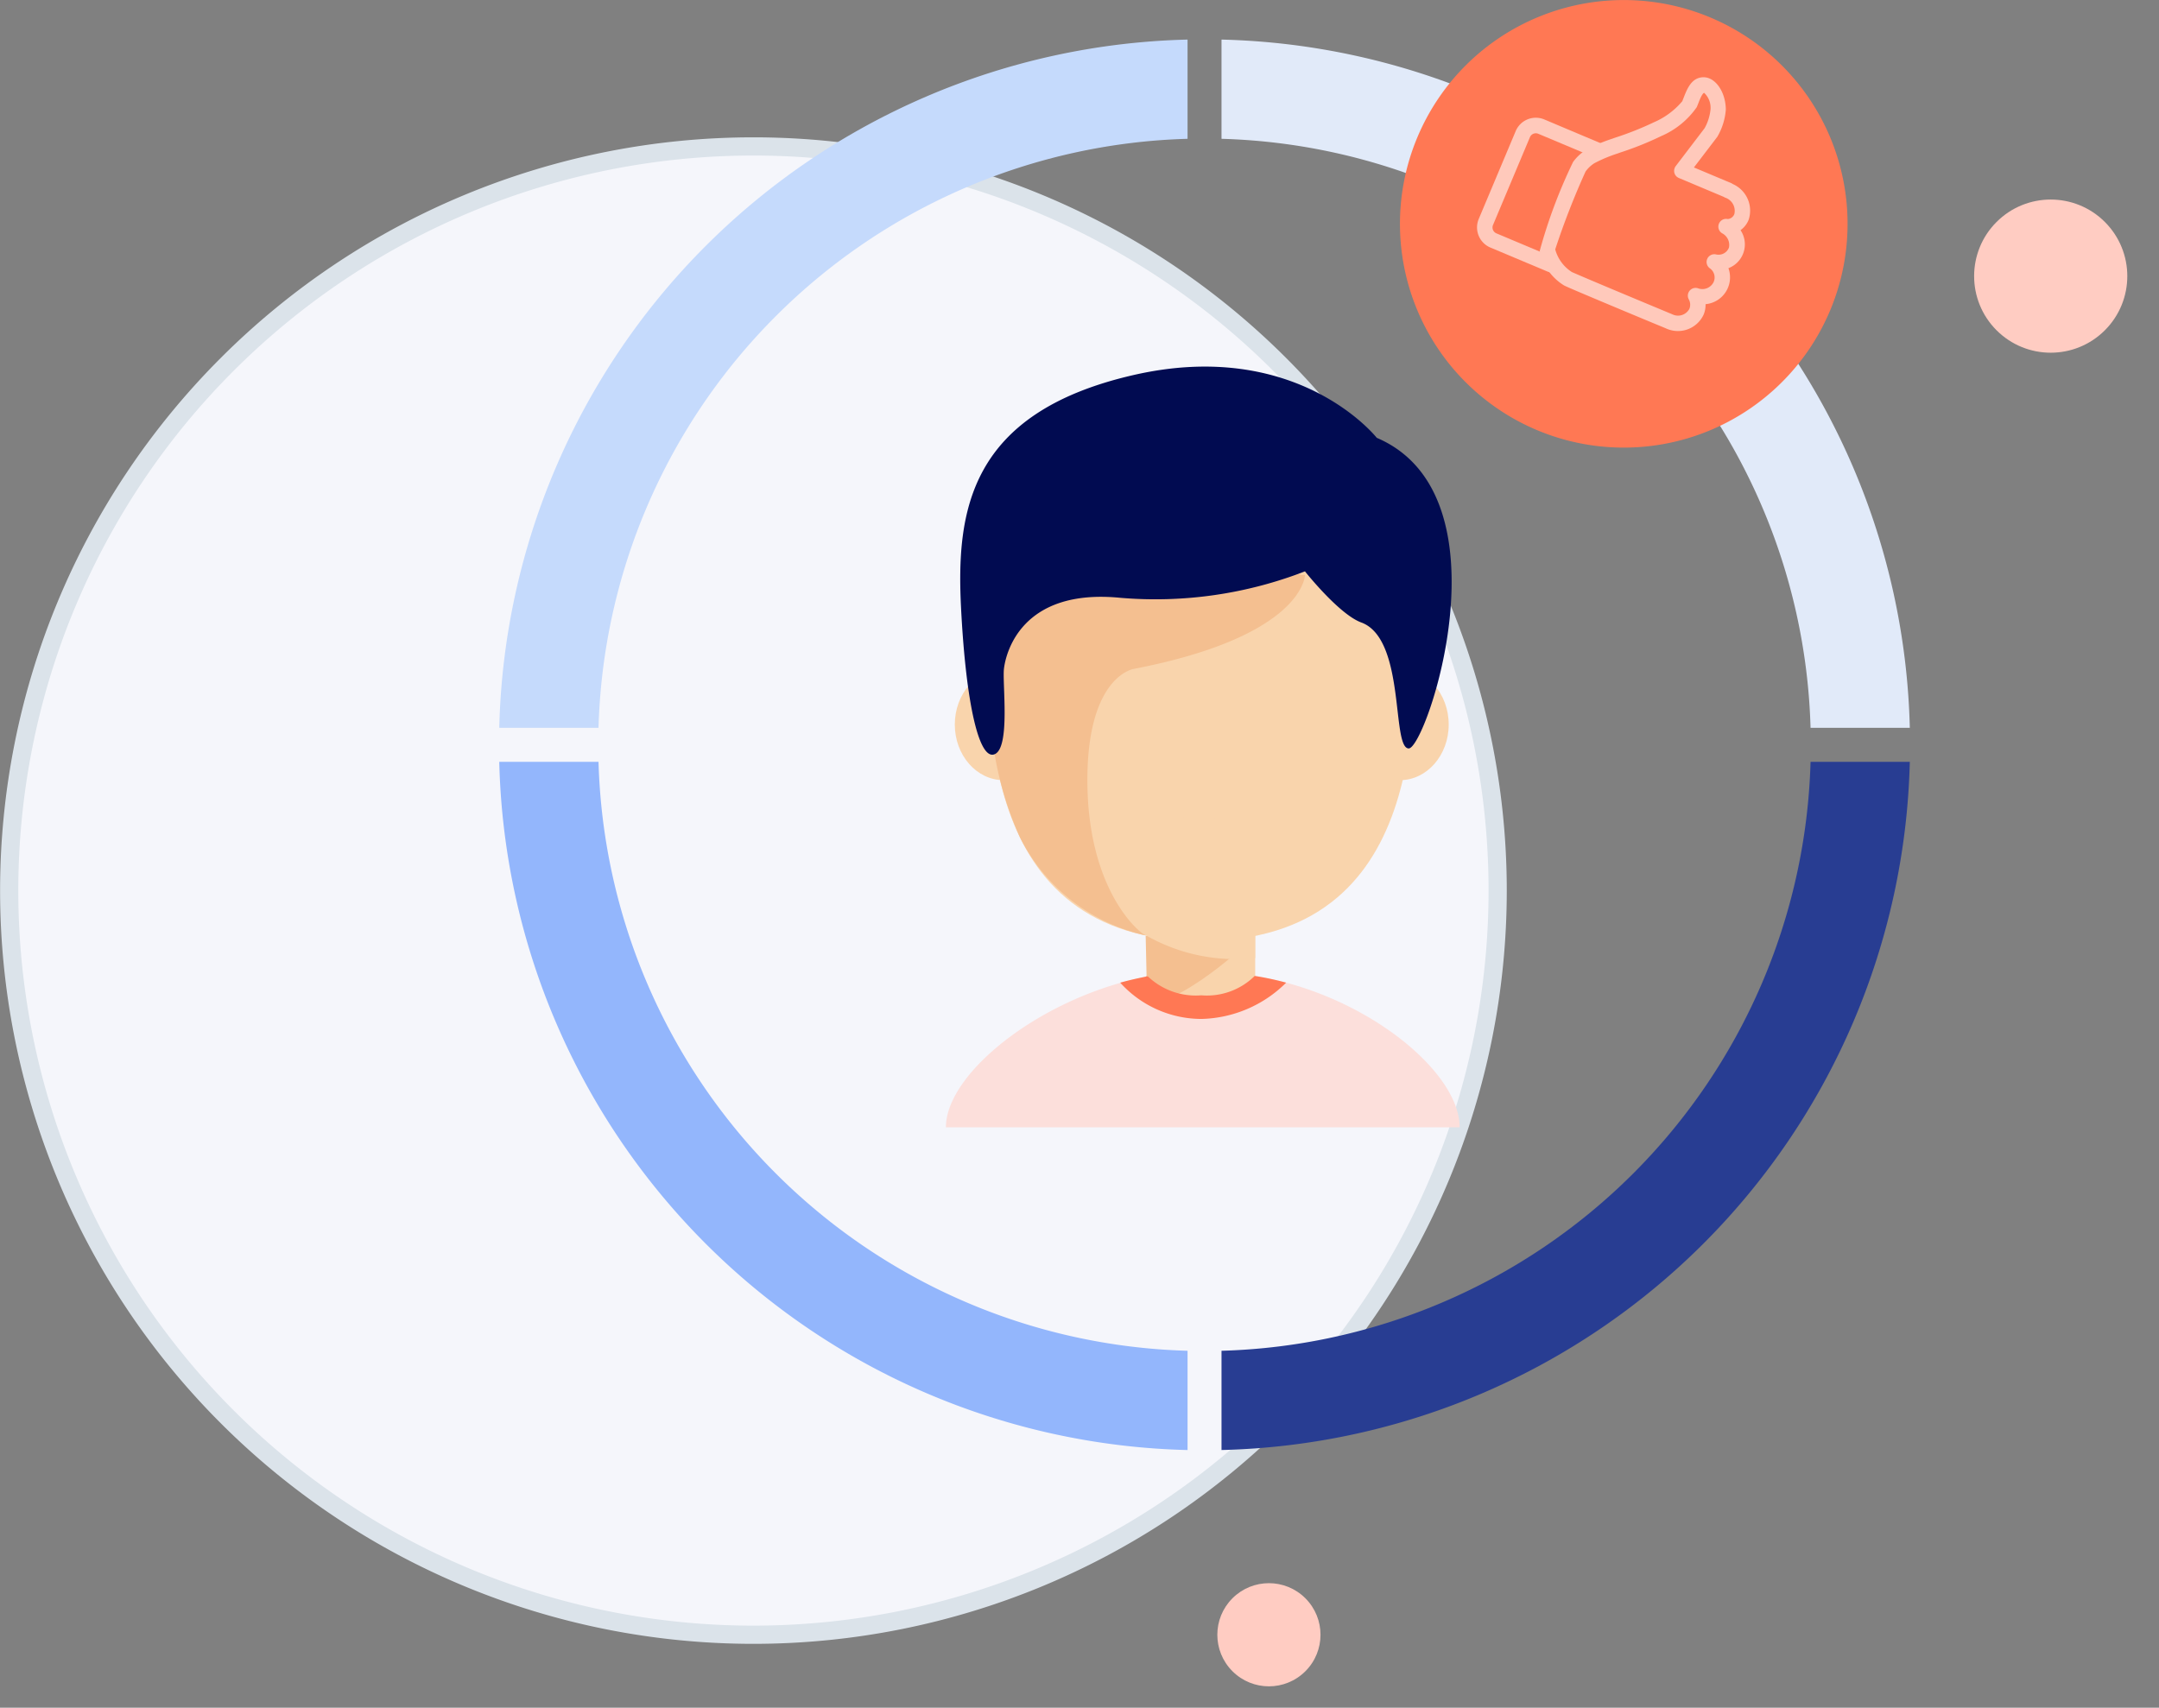 <svg xmlns="http://www.w3.org/2000/svg" width="118.568" height="93.795" viewBox="0 0 118.568 93.795">
  <rect x="0" y="0" width="118.568" height="93.795" fill="#808080" stroke="none"/>
  <g id="Composant_4_1" data-name="Composant 4 – 1" transform="translate(0.5 0)">
    <circle id="Ellipse_210" data-name="Ellipse 210" cx="2.833" cy="2.833" r="2.833" transform="translate(65.18 89.788) rotate(-45)" fill="#ffccc2"/>
    <path id="Tracé_3884" data-name="Tracé 3884" d="M102.7,92.72A40.872,40.872,0,1,1,61.823,51.847,40.872,40.872,0,0,1,102.7,92.72Z" transform="translate(-20.951 -43.804)" fill="#f5f6fb" stroke="#dbe3ea" stroke-miterlimit="10" stroke-width="1"/>
    <g id="Groupe_2937" data-name="Groupe 2937" transform="translate(26.918)">
      <g id="Groupe_2932" data-name="Groupe 2932" transform="translate(24.53 20.135)">
        <g id="Groupe_2931" data-name="Groupe 2931" transform="translate(0.488 4.969)">
          <rect id="Rectangle_475" data-name="Rectangle 475" width="5.928" height="6.764" transform="translate(10.569 25.487)" fill="#f9d4ac"/>
          <path id="Tracé_3885" data-name="Tracé 3885" d="M116.895,114.615s-3.565,3.5-5.935,3.792-.031-1.591-.031-1.591l-.049-2.2Z" transform="translate(-100.398 -88.321)" fill="#f4bf90"/>
          <path id="Tracé_3886" data-name="Tracé 3886" d="M111.375,114.244a9.893,9.893,0,0,0,5.977,1.23v-2.027h-5.977Z" transform="translate(-100.855 -87.961)" fill="#f9d4ac"/>
          <ellipse id="Ellipse_211" data-name="Ellipse 211" cx="2.677" cy="3.055" rx="2.677" ry="3.055" transform="translate(0 11.636)" fill="#f9d4ac"/>
          <ellipse id="Ellipse_212" data-name="Ellipse 212" cx="2.677" cy="3.055" rx="2.677" ry="3.055" transform="translate(21.77 11.636)" fill="#f9d4ac"/>
          <path id="Tracé_3887" data-name="Tracé 3887" d="M122.212,85.125c0-4.952-3.623-8.577-11.716-8.577s-11.716,3.623-11.716,8.577-.845,18,11.716,18S122.212,90.077,122.212,85.125Z" transform="translate(-96.955 -76.548)" fill="#f9d4ac"/>
          <g id="Groupe_2930" data-name="Groupe 2930" transform="translate(5.68 9.09)">
            <g id="Groupe_2928" data-name="Groupe 2928" transform="translate(0.885 3.714)">
              <ellipse id="Ellipse_213" data-name="Ellipse 213" cx="1.268" cy="1.389" rx="1.268" ry="1.389" fill="#f9d4ac"/>
              <circle id="Ellipse_214" data-name="Ellipse 214" cx="0.379" cy="0.379" r="0.379" transform="translate(0.336 0.397)" fill="#f9d4ac"/>
            </g>
            <path id="Tracé_3888" data-name="Tracé 3888" d="M104.492,91.368c.6.3,1.563-1.019,3.767.128.4.209.642-1.789-1.721-1.789C104.492,89.708,104.129,91.187,104.492,91.368Z" transform="translate(-104.368 -89.708)" fill="#f9d4ac"/>
            <g id="Groupe_2929" data-name="Groupe 2929" transform="translate(12.455 3.714)">
              <ellipse id="Ellipse_215" data-name="Ellipse 215" cx="1.268" cy="1.389" rx="1.268" ry="1.389" fill="#f9d4ac"/>
              <circle id="Ellipse_216" data-name="Ellipse 216" cx="0.379" cy="0.379" r="0.379" transform="translate(0.336 0.397)" fill="#f9d4ac"/>
            </g>
            <path id="Tracé_3889" data-name="Tracé 3889" d="M125.145,91.368c-.6.3-1.563-1.019-3.767.128-.4.209-.642-1.789,1.721-1.789C125.145,89.708,125.507,91.187,125.145,91.368Z" transform="translate(-109.549 -89.708)" fill="#f9d4ac"/>
          </g>
          <path id="Tracé_3890" data-name="Tracé 3890" d="M114.848,103.9c-1.254,0-2.008-.936-2.008-.483s.362,1.314,2.008,1.314,2.008-.861,2.008-1.314S116.1,103.9,114.848,103.9Z" transform="translate(-101.308 -84.82)" fill="#f9d4ac"/>
          <path id="Tracé_3891" data-name="Tracé 3891" d="M114.321,108.466c-1.986,0-3.183-1.091-3.183-.814s.575,1.364,3.183,1.364,3.183-1.088,3.183-1.364S116.308,108.466,114.321,108.466Z" transform="translate(-100.782 -86.154)" fill="#f9d4ac"/>
        </g>
        <path id="Tracé_3892" data-name="Tracé 3892" d="M112.422,117.817c.347.09-.025.063-.025.063a3.669,3.669,0,0,1-2.957,1.1,3.744,3.744,0,0,1-2.97-1.076c.1-.037-.046-.037.05-.069-5.8,1.108-11.084,5.29-11.084,8.293h28.215C123.652,123.037,118.395,118.775,112.422,117.817Z" transform="translate(-95.437 -84.344)" fill="#fcdfdb"/>
        <path id="Tracé_3893" data-name="Tracé 3893" d="M116.256,84.353s-.021,3.346-9.4,5.16c0,0-2.549.369-2.549,6.109,0,6.089,2.905,8.473,3.24,8.539a10.182,10.182,0,0,1-6.945-5.4,18.659,18.659,0,0,1-1.591-6.2C98.824,89.3,100.6,80.848,100.6,80.848l10.221,1.2,5.241,2.309" transform="translate(-96.538 -72.909)" fill="#f4bf90"/>
        <path id="Tracé_3894" data-name="Tracé 3894" d="M116.682,117.808a3.731,3.731,0,0,1-2.931,1.065,3.812,3.812,0,0,1-2.944-1.046c-.511.1-1.019.213-1.512.351a6.021,6.021,0,0,0,4.456,1.993,6.808,6.808,0,0,0,4.657-1.993A16.565,16.565,0,0,0,116.682,117.808Z" transform="translate(-99.723 -84.341)" fill="#ff7854"/>
        <path id="Tracé_3895" data-name="Tracé 3895" d="M119.45,73.266s-4.348-5.526-13.386-3.442-9.715,7.519-9.443,12.808,1,8.391,1.854,8.007.411-3.874.5-4.68.906-4.449,6.4-3.905A22.731,22.731,0,0,0,115.507,80.6s1.864,2.357,3.092,2.808c2.452.9,1.648,6.918,2.608,6.918S126.878,76.437,119.45,73.266Z" transform="translate(-95.789 -69.354)" fill="#010b51"/>
      </g>
      <path id="Tracé_3896" data-name="Tracé 3896" d="M65.374,100.782H59.923a38.742,38.742,0,0,0,37.8,37.8V133.13A33.293,33.293,0,0,1,65.374,100.782Z" transform="translate(-59.923 -58.939)" fill="#93b6fc"/>
      <path id="Tracé_3897" data-name="Tracé 3897" d="M65.374,81.15A33.294,33.294,0,0,1,97.723,48.8V43.35a38.742,38.742,0,0,0-37.8,37.8Z" transform="translate(-59.923 -41.176)" fill="#c5dafc"/>
      <path id="Tracé_3898" data-name="Tracé 3898" d="M149.7,81.15h5.451a38.742,38.742,0,0,0-37.8-37.8V48.8A33.3,33.3,0,0,1,149.7,81.15Z" transform="translate(-77.686 -41.176)" fill="#e1eaf9"/>
      <path id="Tracé_3899" data-name="Tracé 3899" d="M149.7,100.782a33.294,33.294,0,0,1-32.349,32.348v5.451a38.742,38.742,0,0,0,37.8-37.8Z" transform="translate(-77.686 -58.939)" fill="#283d92"/>
      <g id="Groupe_2933" data-name="Groupe 2933" transform="translate(49.462)">
        <path id="Tracé_3900" data-name="Tracé 3900" d="M155.158,57.261a12.291,12.291,0,1,1-6.567-16.095A12.292,12.292,0,0,1,155.158,57.261Z" transform="translate(-131.534 -40.203)" fill="#ff7854"/>
      </g>
      <g id="Groupe_2936" data-name="Groupe 2936" transform="translate(53.697 4.242)" opacity="0.6">
        <g id="Groupe_2934" data-name="Groupe 2934" transform="translate(0 2.224)">
          <path id="Tracé_3901" data-name="Tracé 3901" d="M141.536,58.014,138.4,56.695a1.2,1.2,0,0,1-.64-1.572l2.028-4.823a1.2,1.2,0,0,1,1.571-.642L144.54,51l-.329.783-3.181-1.337a.351.351,0,0,0-.459.187l-2.028,4.823a.35.35,0,0,0,.188.459l3.136,1.319-.155.367.4-.083.113.749Z" transform="translate(-137.665 -49.564)" fill="#fff"/>
        </g>
        <g id="Groupe_2935" data-name="Groupe 2935" transform="translate(3.441)">
          <path id="Tracé_3902" data-name="Tracé 3902" d="M146.038,58.662c-1.98-.833-2.031-.865-2.082-.9a2.935,2.935,0,0,1-1.308-1.877A28.3,28.3,0,0,1,144.48,51a2.531,2.531,0,0,1,.755-.69,8.649,8.649,0,0,1,1.366-.578l.186-.066a17.134,17.134,0,0,0,2.129-.846,4.2,4.2,0,0,0,1.562-1.158l.078-.2c.193-.492.434-1.106,1.081-1.116s1.218.784,1.232,1.77a3.469,3.469,0,0,1-.467,1.5L151.117,51.3l2.046.86a.422.422,0,0,1,.089.052,1.594,1.594,0,0,1,.866,1.973,1.287,1.287,0,0,1-.441.56,1.4,1.4,0,0,1-.665,2.088,1.48,1.48,0,0,1-1.256,1.977,1.386,1.386,0,0,1-.108.577,1.555,1.555,0,0,1-2.06.756l-.151-.064C148.945,59.878,147.366,59.22,146.038,58.662ZM143.5,55.8a2.138,2.138,0,0,0,.916,1.246c.019.008.3.135,1.954.832,1.328.558,2.907,1.216,3.4,1.421l.153.063a.706.706,0,0,0,.946-.3.608.608,0,0,0-.037-.522.426.426,0,0,1,.5-.606.688.688,0,0,0,.863-.332.613.613,0,0,0-.209-.766.426.426,0,0,1,.336-.761.612.612,0,0,0,.719-.374.723.723,0,0,0-.341-.767.426.426,0,0,1,.276-.8.428.428,0,0,0,.361-.274.763.763,0,0,0-.5-.9.545.545,0,0,1-.082-.044l-2.465-1.037a.426.426,0,0,1-.247-.282.444.444,0,0,1,.072-.368l1.589-2.085a2.676,2.676,0,0,0,.323-1.014,1.122,1.122,0,0,0-.349-.928c-.111.036-.247.384-.319.573l-.086.213a4.57,4.57,0,0,1-1.957,1.591,17.465,17.465,0,0,1-2.24.9l-.186.066a7.86,7.86,0,0,0-1.24.522,1.752,1.752,0,0,0-.484.457A42.263,42.263,0,0,0,143.5,55.8Z" transform="translate(-142.646 -46.345)" fill="#fff"/>
        </g>
      </g>
    </g>
    <circle id="Ellipse_217" data-name="Ellipse 217" cx="4.206" cy="4.206" r="4.206" transform="translate(106.173 15.166) rotate(-45)" fill="#ffccc2"/>
  </g>
</svg>
